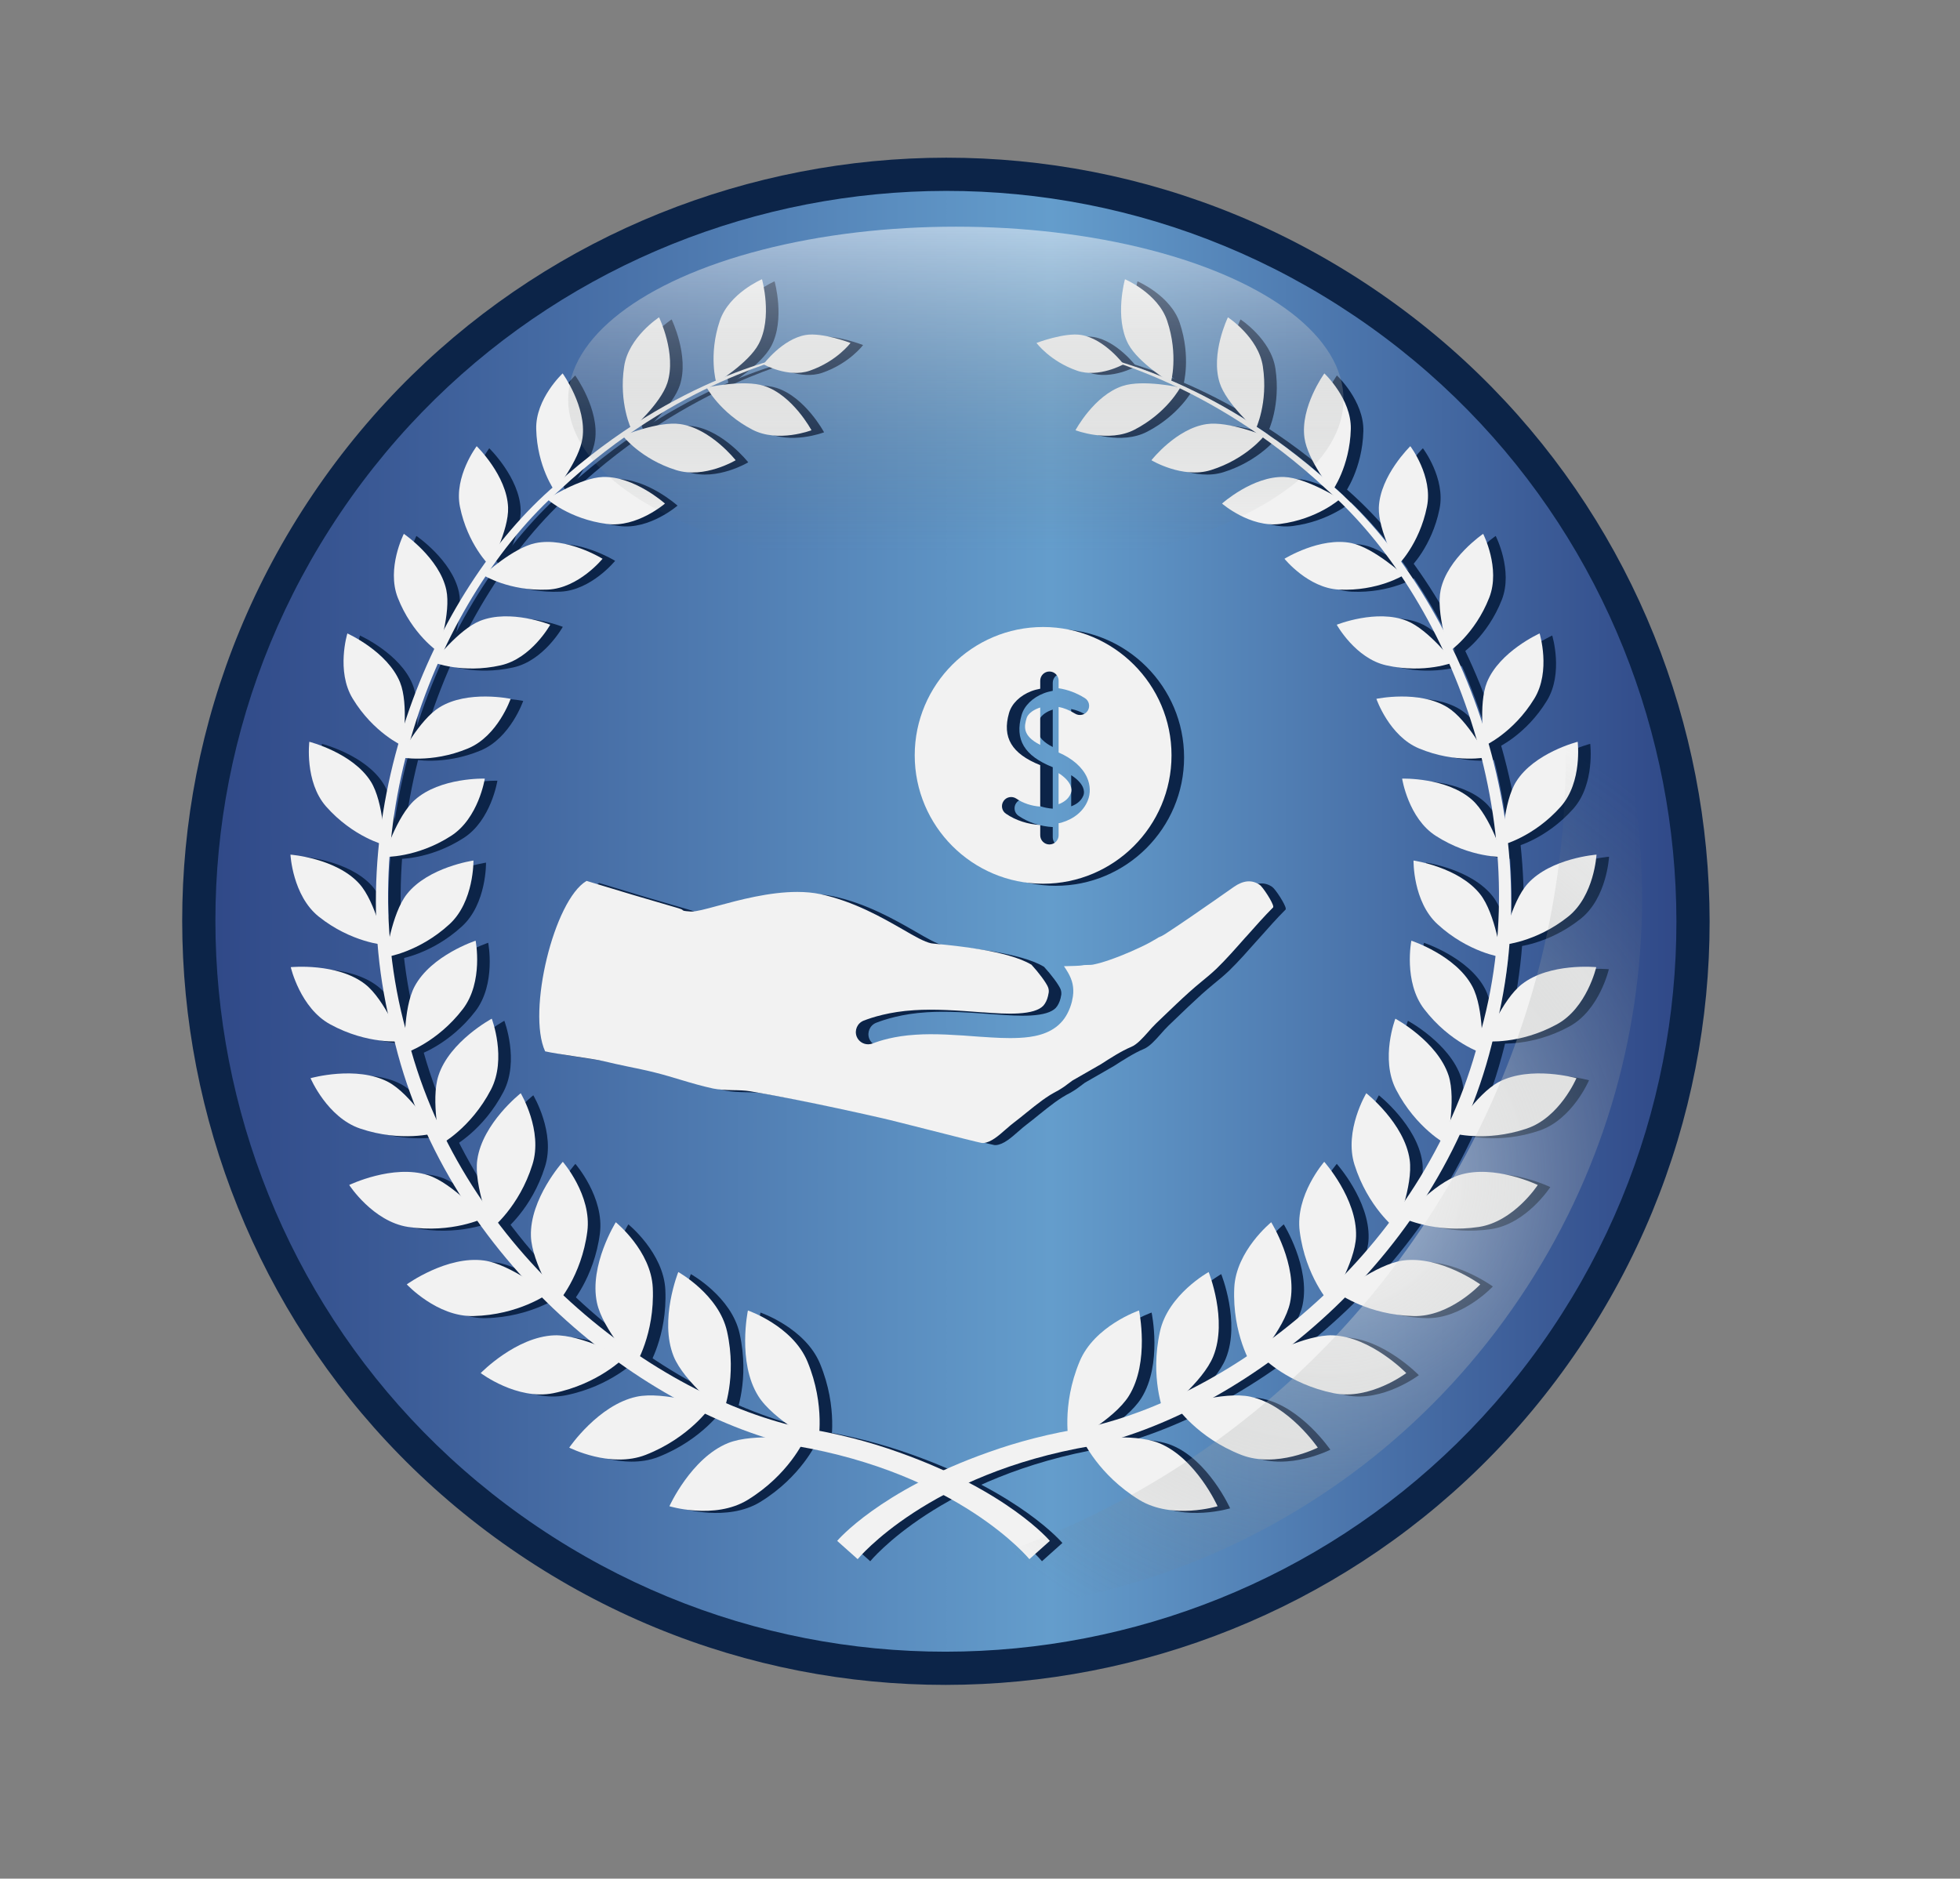 <?xml version="1.0" encoding="utf-8"?>
<!-- Generator: Adobe Illustrator 16.0.0, SVG Export Plug-In . SVG Version: 6.00 Build 0)  -->
<!DOCTYPE svg PUBLIC "-//W3C//DTD SVG 1.1//EN" "http://www.w3.org/Graphics/SVG/1.1/DTD/svg11.dtd">
<svg version="1.1" id="Ebene_1" xmlns="http://www.w3.org/2000/svg" xmlns:xlink="http://www.w3.org/1999/xlink" x="0px" y="0px"
	 width="96.667px" height="92.667px" viewBox="0 0 96.667 92.667" enable-background="new 0 0 96.667 92.667" xml:space="preserve">
<rect x="0" y="0" width="96.667" height="92.667" fill="#808080" stroke="none"/>
<path fill="#0C2448" d="M15.431,24.38C27.063,7.138,50.476,2.59,67.717,14.223c17.242,11.632,21.791,35.043,10.154,52.285
	C66.241,83.75,42.829,88.298,25.587,76.665C8.346,65.032,3.798,41.623,15.431,24.38z"/>
<linearGradient id="SVGID_1_" gradientUnits="userSpaceOnUse" x1="10.623" y1="45.444" x2="82.681" y2="45.444">
	<stop  offset="0" style="stop-color:#304988"/>
	<stop  offset="0.572" style="stop-color:#649DCC"/>
	<stop  offset="1" style="stop-color:#304988"/>
</linearGradient>
<path fill="url(#SVGID_1_)" d="M16.788,25.296C27.915,8.804,50.309,4.454,66.801,15.58c16.492,11.127,20.844,33.52,9.713,50.012
	c-11.125,16.493-33.519,20.843-50.011,9.715C10.011,64.18,5.661,41.789,16.788,25.296z"/>
<g>
	<g>
		<g>
			<path fill="#0C2448" d="M51.39,77.01c0,0-3.465-4.221-11.552-5.59c-7.873-1.836-17.398-9.525-19.842-20.309
				c-2.831-10.689,1.932-21.865,8.027-27.088c6.043-5.484,11.713-6.338,11.6-6.412c0.136,0.164-5.483,1.143-11.381,6.65
				c-5.941,5.254-10.467,16.283-7.598,26.682c2.494,10.508,11.818,17.863,19.438,19.576c1.823,0.277,3.451,0.713,4.874,1.225
				c5.374,1.906,7.441,4.365,7.441,4.365L51.39,77.01z"/>
		</g>
		<g>
			<path fill="#0C2448" d="M42.92,77.01c0,0,3.463-4.221,11.551-5.59c7.871-1.836,17.398-9.525,19.844-20.309
				c2.828-10.689-1.938-21.865-8.027-27.088c-6.049-5.484-11.717-6.338-11.602-6.412c-0.141,0.164,5.486,1.143,11.379,6.65
				c5.945,5.254,10.471,16.283,7.6,26.682C71.172,61.451,61.846,68.807,54.229,70.52c-1.824,0.277-3.449,0.713-4.876,1.225
				c-5.376,1.906-7.444,4.365-7.444,4.365L42.92,77.01z"/>
		</g>
		<g>
			<g>
				<path fill="#0C2448" d="M37.507,64.744c0,0,2.203,0.756,2.935,2.518c0.911,2.193,0.519,4.035,0.519,4.035
					s-2.21-1.148-2.947-2.34C36.974,67.285,37.507,64.744,37.507,64.744z"/>
				<path fill="#0C2448" d="M33.635,74.4c0,0,2.232,0.68,3.856-0.311c2.028-1.24,2.793-2.959,2.793-2.959s-2.462-0.373-3.76,0.156
					C34.703,72.027,33.635,74.4,33.635,74.4z"/>
			</g>
			<g>
				<path fill="#0C2448" d="M34.073,62.848c0,0,2.001,1.109,2.405,2.932c0.508,2.275-0.188,3.982-0.188,3.982
					s-1.934-1.484-2.448-2.76C33.125,65.211,34.073,62.848,34.073,62.848z"/>
				<path fill="#0C2448" d="M28.695,71.51c0,0,2.037,1.035,3.771,0.357c2.172-0.85,3.203-2.383,3.203-2.383
					s-2.312-0.775-3.654-0.486C30.125,69.406,28.695,71.51,28.695,71.51z"/>
			</g>
			<g>
				<path fill="#0C2448" d="M30.991,60.393c0,0,1.741,1.408,1.824,3.234c0.102,2.285-0.858,3.814-0.858,3.814
					s-1.618-1.762-1.896-3.082C29.67,62.51,30.991,60.393,30.991,60.393z"/>
				<path fill="#0C2448" d="M24.329,67.832c0,0,1.786,1.352,3.579,0.992c2.241-0.455,3.495-1.754,3.495-1.754
					s-2.103-1.146-3.445-1.1C26.067,66.043,24.329,67.832,24.329,67.832z"/>
			</g>
			<g>
				<path fill="#0C2448" d="M28.378,57.41c0,0,1.439,1.652,1.209,3.434c-0.29,2.223-1.478,3.535-1.478,3.535
					s-1.26-1.977-1.304-3.297C26.745,59.23,28.378,57.41,28.378,57.41z"/>
				<path fill="#0C2448" d="M20.683,63.457c0,0,1.496,1.609,3.287,1.562c2.239-0.057,3.668-1.096,3.668-1.096
					s-1.83-1.461-3.139-1.643C22.662,62.025,20.683,63.457,20.683,63.457z"/>
			</g>
			<g>
				<path fill="#0C2448" d="M26.302,54.027c0,0,1.107,1.846,0.577,3.52c-0.653,2.096-2.021,3.162-2.021,3.162
					s-0.882-2.121-0.698-3.4C24.414,55.51,26.302,54.027,26.302,54.027z"/>
				<path fill="#0C2448" d="M17.843,58.555c0,0,1.171,1.805,2.907,2.07c2.172,0.326,3.727-0.436,3.727-0.436
					s-1.518-1.723-2.748-2.119C19.999,57.514,17.843,58.555,17.843,58.555z"/>
			</g>
			<g>
				<path fill="#0C2448" d="M24.874,50.352c0,0,0.752,1.969-0.04,3.498c-0.994,1.912-2.494,2.705-2.494,2.705
					s-0.492-2.195-0.094-3.402C22.799,51.465,24.874,50.352,24.874,50.352z"/>
				<path fill="#0C2448" d="M15.937,53.285c0,0,0.823,1.939,2.45,2.486c2.041,0.689,3.675,0.223,3.675,0.223
					s-1.172-1.924-2.293-2.52C18.195,52.646,15.937,53.285,15.937,53.285z"/>
			</g>
			<g>
				<path fill="#0C2448" d="M24.078,46.504c0,0,0.396,2.025-0.626,3.367c-1.281,1.674-2.869,2.184-2.869,2.184
					s-0.099-2.201,0.487-3.297C21.892,47.221,24.078,46.504,24.078,46.504z"/>
				<path fill="#0C2448" d="M14.96,47.809c0,0,0.466,2.018,1.947,2.822c1.848,1.012,3.507,0.834,3.507,0.834
					s-0.807-2.053-1.786-2.816C17.248,47.58,14.96,47.809,14.96,47.809z"/>
			</g>
			<g>
				<path fill="#0C2448" d="M23.97,42.551c0,0,0.035,2.023-1.181,3.139c-1.521,1.398-3.14,1.623-3.14,1.623s0.282-2.141,1.033-3.1
					C21.738,42.869,23.97,42.551,23.97,42.551z"/>
				<path fill="#0C2448" d="M14.945,42.26c0,0,0.104,2.023,1.396,3.057c1.612,1.285,3.246,1.396,3.246,1.396
					s-0.432-2.117-1.247-3.02C17.195,42.428,14.945,42.26,14.945,42.26z"/>
			</g>
			<g>
				<path fill="#0C2448" d="M24.531,38.51c0,0-0.308,1.965-1.674,2.83c-1.701,1.092-3.302,1.033-3.302,1.033s0.634-2.02,1.525-2.812
					C22.327,38.441,24.531,38.51,24.531,38.51z"/>
				<path fill="#0C2448" d="M15.876,36.691c0,0-0.242,1.973,0.825,3.191c1.338,1.516,2.891,1.9,2.891,1.9s-0.048-2.117-0.682-3.127
					C18.018,37.234,15.876,36.691,15.876,36.691z"/>
			</g>
			<g>
				<path fill="#0C2448" d="M25.804,34.574c0,0-0.631,1.836-2.1,2.445c-1.831,0.764-3.364,0.432-3.364,0.432s0.954-1.84,1.95-2.455
					C23.683,34.129,25.804,34.574,25.804,34.574z"/>
				<path fill="#0C2448" d="M17.752,31.348c0,0-0.566,1.857,0.263,3.215c1.028,1.695,2.465,2.33,2.465,2.33s0.309-2.053-0.131-3.135
					C19.729,32.234,17.752,31.348,17.752,31.348z"/>
			</g>
			<g>
				<path fill="#0C2448" d="M27.757,30.92c0,0-0.925,1.666-2.442,2.002c-1.896,0.428-3.324-0.15-3.324-0.15s1.241-1.617,2.302-2.041
					C25.787,30.129,27.757,30.92,27.757,30.92z"/>
				<path fill="#0C2448" d="M20.537,26.436c0,0-0.864,1.697-0.3,3.146c0.708,1.812,1.987,2.668,1.987,2.668s0.648-1.93,0.408-3.049
					C22.293,27.631,20.537,26.436,20.537,26.436z"/>
			</g>
			<g>
				<path fill="#0C2448" d="M30.337,27.664c0,0-1.177,1.453-2.699,1.521c-1.905,0.088-3.181-0.713-3.181-0.713
					s1.468-1.35,2.568-1.578C28.566,26.57,30.337,27.664,30.337,27.664z"/>
				<path fill="#0C2448" d="M24.13,22.111c0,0-1.126,1.49-0.826,2.986c0.379,1.867,1.464,2.912,1.464,2.912s0.953-1.75,0.911-2.873
					C25.622,23.562,24.13,22.111,24.13,22.111z"/>
			</g>
			<g>
				<path fill="#0C2448" d="M33.416,24.941c0,0-1.385,1.199-2.864,1.006c-1.854-0.24-2.949-1.229-2.949-1.229
					s1.647-1.051,2.75-1.088C31.897,23.58,33.416,24.941,33.416,24.941z"/>
				<path fill="#0C2448" d="M28.369,18.521c0,0-1.34,1.248-1.303,2.744c0.045,1.863,0.914,3.057,0.914,3.057
					s1.223-1.521,1.369-2.617C29.563,20.178,28.369,18.521,28.369,18.521z"/>
			</g>
			<g>
				<path fill="#0C2448" d="M36.903,22.805c0,0-1.537,0.924-2.936,0.486c-1.751-0.545-2.636-1.693-2.636-1.693
					s1.769-0.73,2.834-0.576C35.668,21.232,36.903,22.805,36.903,22.805z"/>
				<path fill="#0C2448" d="M33.125,15.756c0,0-1.506,0.975-1.722,2.422c-0.274,1.812,0.358,3.107,0.358,3.107
					s1.439-1.264,1.772-2.291C33.997,17.551,33.125,15.756,33.125,15.756z"/>
			</g>
			<g>
				<path fill="#0C2448" d="M40.643,21.324c0,0-1.641,0.635-2.916-0.029c-1.593-0.826-2.253-2.078-2.253-2.078
					s1.831-0.408,2.838-0.078C39.717,19.598,40.643,21.324,40.643,21.324z"/>
				<path fill="#0C2448" d="M38.202,13.877c0,0-1.62,0.688-2.08,2.047c-0.574,1.699-0.175,3.059-0.175,3.059s1.599-0.977,2.09-1.91
					C38.734,15.76,38.202,13.877,38.202,13.877z"/>
			</g>
			<path fill="#0C2448" d="M38.273,18.07c0,0,1.21,0.684,2.282,0.318c1.343-0.465,2.012-1.369,2.012-1.369s-1.387-0.533-2.212-0.393
				C39.196,16.828,38.273,18.07,38.273,18.07z"/>
			<g>
				<path fill="#0C2448" d="M56.797,64.744c0,0-2.203,0.756-2.93,2.518c-0.918,2.193-0.521,4.035-0.521,4.035
					s2.207-1.148,2.949-2.34C57.336,67.285,56.797,64.744,56.797,64.744z"/>
				<path fill="#0C2448" d="M60.67,74.4c0,0-2.229,0.68-3.857-0.311c-2.027-1.24-2.791-2.959-2.791-2.959s2.463-0.373,3.762,0.156
					C59.606,72.027,60.67,74.4,60.67,74.4z"/>
			</g>
			<g>
				<path fill="#0C2448" d="M60.231,62.848c0,0-2,1.109-2.402,2.932c-0.506,2.275,0.184,3.982,0.184,3.982s1.938-1.484,2.447-2.76
					C61.182,65.211,60.231,62.848,60.231,62.848z"/>
				<path fill="#0C2448" d="M65.612,71.51c0,0-2.039,1.035-3.775,0.357c-2.174-0.85-3.199-2.383-3.199-2.383
					s2.312-0.775,3.654-0.486C64.18,69.406,65.612,71.51,65.612,71.51z"/>
			</g>
			<g>
				<path fill="#0C2448" d="M63.315,60.393c0,0-1.736,1.408-1.822,3.234c-0.102,2.285,0.857,3.814,0.857,3.814
					s1.615-1.762,1.895-3.082C64.633,62.51,63.315,60.393,63.315,60.393z"/>
				<path fill="#0C2448" d="M69.977,67.832c0,0-1.787,1.352-3.58,0.992c-2.24-0.455-3.494-1.754-3.494-1.754s2.102-1.146,3.447-1.1
					C68.243,66.043,69.977,67.832,69.977,67.832z"/>
			</g>
			<g>
				<path fill="#0C2448" d="M65.93,57.41c0,0-1.441,1.652-1.209,3.434c0.289,2.223,1.477,3.535,1.477,3.535s1.26-1.977,1.301-3.297
					C67.557,59.23,65.93,57.41,65.93,57.41z"/>
				<path fill="#0C2448" d="M73.627,63.457c0,0-1.5,1.609-3.287,1.562c-2.24-0.057-3.672-1.096-3.672-1.096s1.832-1.461,3.143-1.643
					C71.645,62.025,73.627,63.457,73.627,63.457z"/>
			</g>
			<g>
				<path fill="#0C2448" d="M68.006,54.027c0,0-1.107,1.846-0.584,3.52c0.658,2.096,2.025,3.162,2.025,3.162s0.879-2.121,0.699-3.4
					C69.889,55.51,68.006,54.027,68.006,54.027z"/>
				<path fill="#0C2448" d="M76.461,58.555c0,0-1.17,1.805-2.904,2.07c-2.172,0.326-3.73-0.436-3.73-0.436s1.52-1.723,2.75-2.119
					C74.307,57.514,76.461,58.555,76.461,58.555z"/>
			</g>
			<g>
				<path fill="#0C2448" d="M69.438,50.352c0,0-0.756,1.969,0.037,3.498c0.988,1.912,2.49,2.705,2.49,2.705s0.488-2.195,0.098-3.402
					C71.506,51.465,69.438,50.352,69.438,50.352z"/>
				<path fill="#0C2448" d="M78.37,53.285c0,0-0.82,1.939-2.455,2.486c-2.035,0.689-3.672,0.223-3.672,0.223s1.176-1.924,2.295-2.52
					C76.108,52.646,78.37,53.285,78.37,53.285z"/>
			</g>
			<g>
				<path fill="#0C2448" d="M70.227,46.504c0,0-0.398,2.025,0.629,3.367c1.279,1.674,2.865,2.184,2.865,2.184s0.1-2.201-0.488-3.297
					C72.415,47.221,70.227,46.504,70.227,46.504z"/>
				<path fill="#0C2448" d="M79.348,47.809c0,0-0.463,2.018-1.945,2.822c-1.854,1.012-3.51,0.834-3.51,0.834
					s0.807-2.053,1.787-2.816C77.055,47.58,79.348,47.809,79.348,47.809z"/>
			</g>
			<g>
				<path fill="#0C2448" d="M70.336,42.551c0,0-0.039,2.023,1.18,3.139c1.521,1.398,3.143,1.623,3.143,1.623s-0.283-2.141-1.037-3.1
					C72.565,42.869,70.336,42.551,70.336,42.551z"/>
				<path fill="#0C2448" d="M79.358,42.26c0,0-0.104,2.023-1.395,3.057c-1.613,1.285-3.244,1.396-3.244,1.396s0.43-2.117,1.246-3.02
					C77.108,42.428,79.358,42.26,79.358,42.26z"/>
			</g>
			<g>
				<path fill="#0C2448" d="M69.772,38.51c0,0,0.307,1.965,1.674,2.83c1.705,1.092,3.305,1.033,3.305,1.033s-0.633-2.02-1.525-2.812
					C71.979,38.441,69.772,38.51,69.772,38.51z"/>
				<path fill="#0C2448" d="M78.43,36.691c0,0,0.244,1.973-0.826,3.191c-1.342,1.516-2.893,1.9-2.893,1.9s0.051-2.117,0.688-3.127
					C76.286,37.234,78.43,36.691,78.43,36.691z"/>
			</g>
			<g>
				<path fill="#0C2448" d="M68.502,34.574c0,0,0.633,1.836,2.102,2.445c1.832,0.764,3.363,0.432,3.363,0.432
					s-0.957-1.84-1.951-2.455C70.622,34.129,68.502,34.574,68.502,34.574z"/>
				<path fill="#0C2448" d="M76.555,31.348c0,0,0.568,1.857-0.262,3.215c-1.035,1.695-2.465,2.33-2.465,2.33
					s-0.311-2.053,0.129-3.135C74.577,32.234,76.555,31.348,76.555,31.348z"/>
			</g>
			<g>
				<path fill="#0C2448" d="M66.547,30.92c0,0,0.924,1.666,2.443,2.002c1.898,0.428,3.324-0.15,3.324-0.15s-1.236-1.617-2.303-2.041
					C68.522,30.129,66.547,30.92,66.547,30.92z"/>
				<path fill="#0C2448" d="M73.768,26.436c0,0,0.867,1.697,0.303,3.146c-0.711,1.812-1.986,2.668-1.986,2.668
					s-0.652-1.93-0.412-3.049C72.012,27.631,73.768,26.436,73.768,26.436z"/>
			</g>
			<g>
				<path fill="#0C2448" d="M63.971,27.664c0,0,1.174,1.453,2.697,1.521c1.906,0.088,3.18-0.713,3.18-0.713s-1.467-1.35-2.566-1.578
					C65.737,26.57,63.971,27.664,63.971,27.664z"/>
				<path fill="#0C2448" d="M70.178,22.111c0,0,1.127,1.49,0.82,2.986c-0.375,1.867-1.457,2.912-1.457,2.912
					s-0.957-1.75-0.916-2.873C68.684,23.562,70.178,22.111,70.178,22.111z"/>
			</g>
			<g>
				<path fill="#0C2448" d="M60.891,24.941c0,0,1.385,1.199,2.863,1.006c1.857-0.24,2.951-1.229,2.951-1.229
					s-1.648-1.051-2.75-1.088C62.411,23.58,60.891,24.941,60.891,24.941z"/>
				<path fill="#0C2448" d="M65.936,18.521c0,0,1.338,1.248,1.305,2.744c-0.049,1.863-0.916,3.057-0.916,3.057
					s-1.217-1.521-1.367-2.617C64.741,20.178,65.936,18.521,65.936,18.521z"/>
			</g>
			<g>
				<path fill="#0C2448" d="M57.407,22.805c0,0,1.537,0.924,2.934,0.486c1.748-0.545,2.637-1.693,2.637-1.693
					s-1.766-0.73-2.838-0.576C58.641,21.232,57.407,22.805,57.407,22.805z"/>
				<path fill="#0C2448" d="M61.182,15.756c0,0,1.502,0.975,1.721,2.422c0.275,1.812-0.357,3.107-0.357,3.107
					s-1.439-1.264-1.77-2.291C60.309,17.551,61.182,15.756,61.182,15.756z"/>
			</g>
			<g>
				<path fill="#0C2448" d="M53.663,21.324c0,0,1.643,0.635,2.914-0.029c1.596-0.826,2.256-2.078,2.256-2.078
					s-1.83-0.408-2.838-0.078C54.586,19.598,53.663,21.324,53.663,21.324z"/>
				<path fill="#0C2448" d="M56.102,13.877c0,0,1.623,0.688,2.082,2.047c0.57,1.699,0.18,3.059,0.18,3.059s-1.605-0.977-2.098-1.91
					C55.573,15.76,56.102,13.877,56.102,13.877z"/>
			</g>
			<path fill="#0C2448" d="M56.036,18.07c0,0-1.213,0.684-2.291,0.318c-1.34-0.465-2.006-1.369-2.006-1.369s1.389-0.533,2.215-0.393
				C55.108,16.828,56.036,18.07,56.036,18.07z"/>
		</g>
	</g>
	<g>
		<path fill="#0C2448" d="M62.743,43.746c-0.377-0.258-0.803-0.221-1.264,0.102c-0.279,0.191-0.555,0.385-0.83,0.578l-0.092,0.066
			c-0.807,0.561-1.639,1.141-2.465,1.68c-0.107,0.07-0.221,0.129-0.336,0.172c-0.029,0.021-0.062,0.039-0.1,0.061
			c-0.201,0.125-0.469,0.27-0.742,0.398c-0.354,0.17-0.709,0.324-1.059,0.461c-0.389,0.15-0.805,0.307-1.238,0.4
			c-0.131,0.037-0.258,0.037-0.375,0.037c-0.088,0.002-0.17,0.002-0.25,0.02c-0.102,0.021-0.494,0.033-0.898,0.041
			c0.15,0.217,0.27,0.422,0.336,0.588c0.08,0.195,0.119,0.393,0.125,0.592c0.002,0.096-0.004,0.197-0.016,0.291l-0.012,0.066
			c-0.002,0.016-0.004,0.035-0.01,0.053l-0.031,0.156c-0.107,0.424-0.301,0.793-0.549,1.045c-0.566,0.598-1.423,0.711-2.021,0.742
			c-0.635,0.035-1.256-0.008-1.857-0.047l-0.052-0.002c-1.228-0.096-2.314-0.168-3.225-0.105c-1.05,0.064-1.782,0.299-2.128,0.434
			c-0.074,0.027-0.146,0.039-0.217,0.039c-0.244,0-0.472-0.145-0.566-0.381c-0.12-0.314,0.033-0.662,0.345-0.785
			c0.411-0.16,1.281-0.443,2.486-0.516c0.986-0.066,2.121,0.01,3.391,0.107l0.052,0.002c0.563,0.039,1.146,0.082,1.704,0.049
			c0.61-0.037,1.01-0.158,1.219-0.371c0.104-0.111,0.193-0.285,0.24-0.482l0.035-0.178c0-0.023,0.002-0.055,0.002-0.086
			c-0.002-0.059-0.014-0.113-0.035-0.174c-0.096-0.234-0.465-0.727-0.823-1.115c-0.005,0-0.009-0.002-0.015-0.006
			c-1.132-0.68-3.76-0.93-4.622-1.012c-0.177-0.018-0.289-0.029-0.315-0.035c-0.337-0.074-0.802-0.342-1.388-0.682
			c-1.019-0.584-2.413-1.385-4.067-1.742c-0.344-0.072-0.726-0.109-1.142-0.109c-1.384,0-2.857,0.396-3.933,0.689
			c-0.604,0.164-1.039,0.279-1.284,0.279c-0.001,0-0.001,0-0.001,0c-0.021,0-0.04,0-0.058-0.002
			c-0.33-0.027-0.336-0.027-0.396-0.088c-0.007-0.006-0.062-0.041-0.352-0.123c-1.384-0.398-2.808-0.822-4.347-1.293
			c-0.006-0.002-0.011-0.004-0.019-0.004c-1.602,0.938-2.943,6.447-2.043,8.406c0.009,0,0.021,0.002,0.029,0.006
			c0.232,0.055,0.846,0.15,1.438,0.24c0.641,0.098,1.175,0.176,1.399,0.234c0.396,0.096,0.797,0.182,1.184,0.264
			c0.45,0.092,0.947,0.193,1.432,0.316c0.404,0.102,0.817,0.227,1.181,0.336c0.551,0.166,1.092,0.324,1.627,0.439
			c0.275,0.057,0.626,0.072,0.964,0.078c0.287,0.004,0.589,0.01,0.884,0.059c1.528,0.262,3.015,0.568,4.265,0.834
			c0.712,0.15,1.424,0.311,2.137,0.471l0.055,0.012c0.403,0.09,1.432,0.355,2.425,0.605c1.121,0.287,2.393,0.607,2.514,0.625
			c0.018,0.002,0.034,0.002,0.053,0.002h0.033c0.367-0.029,0.743-0.359,1.108-0.68c0.142-0.125,0.28-0.244,0.413-0.344
			c0.204-0.154,0.401-0.314,0.6-0.477c0.512-0.412,1.02-0.822,1.553-1.084c0.02-0.01,0.088-0.055,0.158-0.096
			c0.066-0.045,0.129-0.086,0.146-0.096l0.408-0.303l1.408-0.809c0.449-0.287,1.008-0.65,1.488-0.85
			c0.289-0.119,0.562-0.428,0.828-0.727c0.133-0.152,0.262-0.297,0.396-0.426l0.361-0.346c0.42-0.404,0.844-0.811,1.266-1.193
			c0.203-0.184,0.424-0.367,0.602-0.516c0.252-0.205,0.51-0.418,0.752-0.648c0.463-0.447,0.955-1.008,1.43-1.543l0.037-0.039
			l0.018-0.021c0.436-0.49,0.889-1.004,1.312-1.424c0,0,0.004-0.012,0.004-0.039C63.413,44.635,62.903,43.852,62.743,43.746z"/>
		<path fill="#0C2448" d="M53.426,39.254c0.055-0.131,0.045-0.277-0.021-0.43c-0.098-0.211-0.299-0.412-0.574-0.586v1.535
			C53.057,39.689,53.311,39.531,53.426,39.254z"/>
		<path fill="#0C2448" d="M51.922,35.002c-0.041,0.014-0.078,0.027-0.109,0.039c-0.287,0.111-0.504,0.299-0.56,0.482
			c-0.112,0.391-0.238,0.863,0.669,1.324V35.002z"/>
		<path fill="#0C2448" d="M52.067,43.693c3.492,0,6.332-2.842,6.332-6.334c0-3.488-2.84-6.328-6.332-6.328
			c-3.491,0-6.333,2.84-6.333,6.328C45.734,40.852,48.576,43.693,52.067,43.693z M50.116,39.615c0.138-0.207,0.42-0.258,0.629-0.121
			c0.332,0.23,0.756,0.365,1.177,0.395v-2.045c-1.408-0.564-1.882-1.363-1.539-2.568c0.131-0.463,0.541-0.865,1.104-1.082
			c0.141-0.053,0.287-0.09,0.435-0.119V33.68c0-0.252,0.203-0.455,0.453-0.455s0.455,0.203,0.455,0.455v0.371
			c0.436,0.064,0.877,0.225,1.291,0.484c0.211,0.131,0.277,0.41,0.143,0.623c-0.133,0.213-0.412,0.277-0.625,0.145
			c-0.293-0.182-0.564-0.283-0.809-0.33v2.246c0.684,0.299,1.172,0.727,1.398,1.232c0.172,0.381,0.182,0.789,0.035,1.148
			c-0.209,0.51-0.668,0.895-1.287,1.078c-0.047,0.016-0.098,0.021-0.146,0.031v0.596c0,0.248-0.205,0.453-0.455,0.453
			s-0.453-0.205-0.453-0.453v-0.508c-0.599-0.031-1.205-0.223-1.687-0.555C50.028,40.105,49.975,39.822,50.116,39.615z"/>
	</g>
</g>
<g>
	<g>
		<g>
			<path fill="#F2F2F2" d="M50.77,76.907c0,0-3.465-4.222-11.552-5.59c-7.873-1.837-17.398-9.525-19.842-20.31
				c-2.831-10.688,1.932-21.864,8.027-27.088c6.043-5.483,11.713-6.337,11.6-6.411c0.136,0.164-5.483,1.143-11.381,6.65
				c-5.941,5.253-10.467,16.282-7.598,26.682c2.494,10.508,11.818,17.862,19.438,19.575c1.823,0.278,3.451,0.713,4.874,1.225
				c5.374,1.906,7.442,4.366,7.442,4.366L50.77,76.907z"/>
		</g>
		<g>
			<path fill="#F2F2F2" d="M42.3,76.907c0,0,3.463-4.222,11.55-5.59c7.871-1.837,17.4-9.525,19.844-20.31
				c2.828-10.688-1.936-21.864-8.025-27.088c-6.049-5.483-11.719-6.337-11.604-6.411c-0.139,0.164,5.486,1.143,11.379,6.65
				c5.947,5.253,10.471,16.282,7.602,26.682c-2.494,10.508-11.82,17.862-19.438,19.575c-1.824,0.278-3.448,0.713-4.875,1.225
				c-5.376,1.906-7.444,4.366-7.444,4.366L42.3,76.907z"/>
		</g>
		<g>
			<g>
				<path fill="#F2F2F2" d="M36.887,64.641c0,0,2.203,0.757,2.935,2.518c0.911,2.194,0.519,4.036,0.519,4.036
					s-2.21-1.149-2.947-2.34C36.354,67.183,36.887,64.641,36.887,64.641z"/>
				<path fill="#F2F2F2" d="M33.015,74.297c0,0,2.232,0.681,3.856-0.31c2.028-1.24,2.793-2.96,2.793-2.96s-2.462-0.372-3.76,0.156
					C34.083,71.925,33.015,74.297,33.015,74.297z"/>
			</g>
			<g>
				<path fill="#F2F2F2" d="M33.453,62.745c0,0,2.001,1.108,2.405,2.931c0.508,2.275-0.188,3.983-0.188,3.983
					s-1.934-1.484-2.448-2.761C32.505,65.108,33.453,62.745,33.453,62.745z"/>
				<path fill="#F2F2F2" d="M28.075,71.406c0,0,2.037,1.036,3.771,0.357c2.172-0.849,3.203-2.382,3.203-2.382
					s-2.312-0.775-3.654-0.486C29.505,69.303,28.075,71.406,28.075,71.406z"/>
			</g>
			<g>
				<path fill="#F2F2F2" d="M30.371,60.289c0,0,1.741,1.409,1.824,3.235c0.102,2.284-0.858,3.814-0.858,3.814
					s-1.618-1.763-1.896-3.082C29.05,62.407,30.371,60.289,30.371,60.289z"/>
				<path fill="#F2F2F2" d="M23.709,67.729c0,0,1.786,1.352,3.579,0.993c2.241-0.455,3.495-1.755,3.495-1.755
					s-2.103-1.146-3.445-1.1C25.447,65.939,23.709,67.729,23.709,67.729z"/>
			</g>
			<g>
				<path fill="#F2F2F2" d="M27.758,57.307c0,0,1.439,1.653,1.209,3.434c-0.29,2.223-1.478,3.536-1.478,3.536
					s-1.26-1.978-1.304-3.297C26.125,59.128,27.758,57.307,27.758,57.307z"/>
				<path fill="#F2F2F2" d="M20.062,63.354c0,0,1.496,1.608,3.287,1.562c2.239-0.056,3.668-1.096,3.668-1.096
					s-1.83-1.461-3.139-1.643C22.042,61.922,20.062,63.354,20.062,63.354z"/>
			</g>
			<g>
				<path fill="#F2F2F2" d="M25.682,53.925c0,0,1.107,1.845,0.577,3.519c-0.653,2.097-2.021,3.162-2.021,3.162
					s-0.882-2.12-0.698-3.399C23.794,55.407,25.682,53.925,25.682,53.925z"/>
				<path fill="#F2F2F2" d="M17.223,58.451c0,0,1.171,1.806,2.907,2.07c2.172,0.326,3.727-0.435,3.727-0.435
					s-1.518-1.723-2.748-2.12C19.379,57.411,17.223,58.451,17.223,58.451z"/>
			</g>
			<g>
				<path fill="#F2F2F2" d="M24.254,50.248c0,0,0.752,1.969-0.04,3.499c-0.994,1.911-2.494,2.705-2.494,2.705
					s-0.492-2.196-0.094-3.402C22.179,51.361,24.254,50.248,24.254,50.248z"/>
				<path fill="#F2F2F2" d="M15.316,53.183c0,0,0.823,1.939,2.45,2.486c2.041,0.689,3.675,0.222,3.675,0.222
					s-1.172-1.923-2.293-2.52C17.575,52.544,15.316,53.183,15.316,53.183z"/>
			</g>
			<g>
				<path fill="#F2F2F2" d="M23.458,46.401c0,0,0.396,2.024-0.626,3.367c-1.281,1.673-2.869,2.183-2.869,2.183
					s-0.099-2.201,0.487-3.297C21.271,47.117,23.458,46.401,23.458,46.401z"/>
				<path fill="#F2F2F2" d="M14.34,47.706c0,0,0.466,2.018,1.947,2.821c1.848,1.012,3.507,0.835,3.507,0.835
					s-0.807-2.053-1.786-2.817C16.628,47.477,14.34,47.706,14.34,47.706z"/>
			</g>
			<g>
				<path fill="#F2F2F2" d="M23.35,42.447c0,0,0.035,2.024-1.181,3.14c-1.521,1.398-3.14,1.623-3.14,1.623s0.282-2.142,1.033-3.1
					C21.118,42.767,23.35,42.447,23.35,42.447z"/>
				<path fill="#F2F2F2" d="M14.325,42.156c0,0,0.104,2.024,1.396,3.057c1.612,1.285,3.246,1.396,3.246,1.396
					s-0.432-2.116-1.247-3.019C16.575,42.324,14.325,42.156,14.325,42.156z"/>
			</g>
			<g>
				<path fill="#F2F2F2" d="M23.911,38.406c0,0-0.308,1.965-1.674,2.831c-1.701,1.092-3.302,1.033-3.302,1.033
					s0.634-2.021,1.525-2.813C21.707,38.338,23.911,38.406,23.911,38.406z"/>
				<path fill="#F2F2F2" d="M15.256,36.589c0,0-0.242,1.973,0.825,3.19c1.338,1.516,2.891,1.901,2.891,1.901
					s-0.048-2.117-0.682-3.127C17.397,37.132,15.256,36.589,15.256,36.589z"/>
			</g>
			<g>
				<path fill="#F2F2F2" d="M25.184,34.471c0,0-0.631,1.836-2.1,2.446c-1.831,0.764-3.364,0.432-3.364,0.432s0.954-1.84,1.95-2.455
					C23.062,34.025,25.184,34.471,25.184,34.471z"/>
				<path fill="#F2F2F2" d="M17.132,31.245c0,0-0.566,1.856,0.263,3.214c1.028,1.695,2.465,2.331,2.465,2.331
					s0.309-2.054-0.131-3.135C19.108,32.131,17.132,31.245,17.132,31.245z"/>
			</g>
			<g>
				<path fill="#F2F2F2" d="M27.137,30.816c0,0-0.925,1.666-2.442,2.002c-1.896,0.428-3.324-0.15-3.324-0.15
					s1.241-1.616,2.302-2.041C25.167,30.026,27.137,30.816,27.137,30.816z"/>
				<path fill="#F2F2F2" d="M19.917,26.332c0,0-0.864,1.698-0.3,3.147c0.708,1.812,1.987,2.668,1.987,2.668s0.648-1.931,0.408-3.05
					C21.673,27.528,19.917,26.332,19.917,26.332z"/>
			</g>
			<g>
				<path fill="#F2F2F2" d="M29.717,27.562c0,0-1.177,1.453-2.699,1.521c-1.905,0.087-3.181-0.713-3.181-0.713
					s1.468-1.35,2.568-1.579C27.946,26.467,29.717,27.562,29.717,27.562z"/>
				<path fill="#F2F2F2" d="M23.51,22.009c0,0-1.126,1.489-0.826,2.985c0.379,1.867,1.464,2.912,1.464,2.912
					s0.953-1.749,0.911-2.872C25.002,23.459,23.51,22.009,23.51,22.009z"/>
			</g>
			<g>
				<path fill="#F2F2F2" d="M32.796,24.839c0,0-1.385,1.199-2.864,1.006c-1.854-0.241-2.949-1.229-2.949-1.229
					s1.647-1.05,2.75-1.088C31.277,23.477,32.796,24.839,32.796,24.839z"/>
				<path fill="#F2F2F2" d="M27.749,18.419c0,0-1.34,1.247-1.303,2.744c0.045,1.863,0.914,3.057,0.914,3.057
					s1.223-1.522,1.369-2.618C28.943,20.074,27.749,18.419,27.749,18.419z"/>
			</g>
			<g>
				<path fill="#F2F2F2" d="M36.283,22.702c0,0-1.537,0.924-2.936,0.486c-1.751-0.546-2.636-1.694-2.636-1.694
					s1.769-0.729,2.834-0.576C35.048,21.13,36.283,22.702,36.283,22.702z"/>
				<path fill="#F2F2F2" d="M32.505,15.652c0,0-1.506,0.975-1.722,2.423c-0.274,1.812,0.358,3.107,0.358,3.107
					s1.439-1.265,1.772-2.291C33.377,17.447,32.505,15.652,32.505,15.652z"/>
			</g>
			<g>
				<path fill="#F2F2F2" d="M40.022,21.222c0,0-1.641,0.634-2.916-0.029c-1.593-0.827-2.253-2.079-2.253-2.079
					s1.831-0.407,2.838-0.077C39.097,19.494,40.022,21.222,40.022,21.222z"/>
				<path fill="#F2F2F2" d="M37.582,13.774c0,0-1.62,0.688-2.08,2.046c-0.574,1.699-0.175,3.06-0.175,3.06s1.599-0.977,2.09-1.91
					C38.114,15.657,37.582,13.774,37.582,13.774z"/>
			</g>
			<path fill="#F2F2F2" d="M37.653,17.968c0,0,1.21,0.684,2.282,0.318c1.343-0.466,2.012-1.37,2.012-1.37s-1.387-0.532-2.212-0.392
				C38.576,16.725,37.653,17.968,37.653,17.968z"/>
			<g>
				<path fill="#F2F2F2" d="M56.176,64.641c0,0-2.201,0.757-2.93,2.518c-0.916,2.194-0.521,4.036-0.521,4.036
					s2.209-1.149,2.951-2.34C56.715,67.183,56.176,64.641,56.176,64.641z"/>
				<path fill="#F2F2F2" d="M60.051,74.297c0,0-2.23,0.681-3.857-0.31c-2.027-1.24-2.793-2.96-2.793-2.96s2.465-0.372,3.764,0.156
					C58.987,71.925,60.051,74.297,60.051,74.297z"/>
			</g>
			<g>
				<path fill="#F2F2F2" d="M59.61,62.745c0,0-2,1.108-2.4,2.931c-0.506,2.275,0.184,3.983,0.184,3.983s1.938-1.484,2.447-2.761
					C60.561,65.108,59.61,62.745,59.61,62.745z"/>
				<path fill="#F2F2F2" d="M64.993,71.406c0,0-2.041,1.036-3.775,0.357c-2.174-0.849-3.199-2.382-3.199-2.382
					s2.311-0.775,3.654-0.486C63.559,69.303,64.993,71.406,64.993,71.406z"/>
			</g>
			<g>
				<path fill="#F2F2F2" d="M62.696,60.289c0,0-1.738,1.409-1.822,3.235c-0.104,2.284,0.855,3.814,0.855,3.814
					s1.617-1.763,1.896-3.082C64.014,62.407,62.696,60.289,62.696,60.289z"/>
				<path fill="#F2F2F2" d="M69.356,67.729c0,0-1.785,1.352-3.578,0.993c-2.24-0.455-3.494-1.755-3.494-1.755s2.1-1.146,3.447-1.1
					C67.622,65.939,69.356,67.729,69.356,67.729z"/>
			</g>
			<g>
				<path fill="#F2F2F2" d="M65.311,57.307c0,0-1.443,1.653-1.209,3.434c0.287,2.223,1.477,3.536,1.477,3.536
					s1.258-1.978,1.301-3.297C66.938,59.128,65.311,57.307,65.311,57.307z"/>
				<path fill="#F2F2F2" d="M73.006,63.354c0,0-1.498,1.608-3.287,1.562c-2.24-0.056-3.672-1.096-3.672-1.096
					s1.832-1.461,3.143-1.643C71.024,61.922,73.006,63.354,73.006,63.354z"/>
			</g>
			<g>
				<path fill="#F2F2F2" d="M67.385,53.925c0,0-1.107,1.845-0.584,3.519c0.66,2.097,2.027,3.162,2.027,3.162s0.879-2.12,0.697-3.399
					C69.27,55.407,67.385,53.925,67.385,53.925z"/>
				<path fill="#F2F2F2" d="M75.842,58.451c0,0-1.172,1.806-2.906,2.07c-2.17,0.326-3.73-0.435-3.73-0.435s1.521-1.723,2.752-2.12
					C73.688,57.411,75.842,58.451,75.842,58.451z"/>
			</g>
			<g>
				<path fill="#F2F2F2" d="M68.819,50.248c0,0-0.756,1.969,0.035,3.499c0.99,1.911,2.49,2.705,2.49,2.705s0.49-2.196,0.1-3.402
					C70.887,51.361,68.819,50.248,68.819,50.248z"/>
				<path fill="#F2F2F2" d="M77.749,53.183c0,0-0.82,1.939-2.453,2.486c-2.037,0.689-3.674,0.222-3.674,0.222
					s1.176-1.923,2.295-2.52C75.489,52.544,77.749,53.183,77.749,53.183z"/>
			</g>
			<g>
				<path fill="#F2F2F2" d="M69.608,46.401c0,0-0.398,2.024,0.627,3.367c1.279,1.673,2.867,2.183,2.867,2.183s0.1-2.201-0.488-3.297
					C71.795,47.117,69.608,46.401,69.608,46.401z"/>
				<path fill="#F2F2F2" d="M78.727,47.706c0,0-0.463,2.018-1.943,2.821c-1.854,1.012-3.512,0.835-3.512,0.835
					s0.807-2.053,1.789-2.817C76.434,47.477,78.727,47.706,78.727,47.706z"/>
			</g>
			<g>
				<path fill="#F2F2F2" d="M69.715,42.447c0,0-0.037,2.024,1.182,3.14c1.521,1.398,3.143,1.623,3.143,1.623s-0.283-2.142-1.037-3.1
					C71.944,42.767,69.715,42.447,69.715,42.447z"/>
				<path fill="#F2F2F2" d="M78.739,42.156c0,0-0.104,2.024-1.396,3.057c-1.613,1.285-3.242,1.396-3.242,1.396
					s0.43-2.116,1.244-3.019C76.489,42.324,78.739,42.156,78.739,42.156z"/>
			</g>
			<g>
				<path fill="#F2F2F2" d="M69.153,38.406c0,0,0.305,1.965,1.672,2.831c1.707,1.092,3.305,1.033,3.305,1.033
					s-0.633-2.021-1.523-2.813C71.358,38.338,69.153,38.406,69.153,38.406z"/>
				<path fill="#F2F2F2" d="M77.811,36.589c0,0,0.244,1.973-0.826,3.19c-1.342,1.516-2.895,1.901-2.895,1.901
					s0.051-2.117,0.688-3.127C75.667,37.132,77.811,36.589,77.811,36.589z"/>
			</g>
			<g>
				<path fill="#F2F2F2" d="M67.883,34.471c0,0,0.631,1.836,2.102,2.446c1.83,0.764,3.361,0.432,3.361,0.432
					s-0.957-1.84-1.949-2.455C70,34.025,67.883,34.471,67.883,34.471z"/>
				<path fill="#F2F2F2" d="M75.934,31.245c0,0,0.568,1.856-0.26,3.214c-1.035,1.695-2.465,2.331-2.465,2.331
					s-0.311-2.054,0.127-3.135C73.956,32.131,75.934,31.245,75.934,31.245z"/>
			</g>
			<g>
				<path fill="#F2F2F2" d="M65.928,30.816c0,0,0.924,1.666,2.443,2.002c1.898,0.428,3.324-0.15,3.324-0.15
					s-1.236-1.616-2.303-2.041C67.903,30.026,65.928,30.816,65.928,30.816z"/>
				<path fill="#F2F2F2" d="M73.149,26.332c0,0,0.867,1.698,0.301,3.147c-0.709,1.812-1.984,2.668-1.984,2.668
					s-0.652-1.931-0.412-3.05C71.391,27.528,73.149,26.332,73.149,26.332z"/>
			</g>
			<g>
				<path fill="#F2F2F2" d="M63.35,27.562c0,0,1.174,1.453,2.697,1.521c1.908,0.087,3.182-0.713,3.182-0.713
					s-1.469-1.35-2.568-1.579C65.118,26.467,63.35,27.562,63.35,27.562z"/>
				<path fill="#F2F2F2" d="M69.557,22.009c0,0,1.127,1.489,0.82,2.985c-0.375,1.867-1.457,2.912-1.457,2.912
					s-0.955-1.749-0.916-2.872C68.065,23.459,69.557,22.009,69.557,22.009z"/>
			</g>
			<g>
				<path fill="#F2F2F2" d="M60.27,24.839c0,0,1.385,1.199,2.865,1.006c1.857-0.241,2.949-1.229,2.949-1.229s-1.646-1.05-2.75-1.088
					C61.79,23.477,60.27,24.839,60.27,24.839z"/>
				<path fill="#F2F2F2" d="M65.317,18.419c0,0,1.336,1.247,1.305,2.744c-0.049,1.863-0.918,3.057-0.918,3.057
					s-1.217-1.522-1.367-2.618C64.12,20.074,65.317,18.419,65.317,18.419z"/>
			</g>
			<g>
				<path fill="#F2F2F2" d="M56.788,22.702c0,0,1.535,0.924,2.932,0.486c1.748-0.546,2.637-1.694,2.637-1.694
					s-1.766-0.729-2.836-0.576C58.02,21.13,56.788,22.702,56.788,22.702z"/>
				<path fill="#F2F2F2" d="M60.561,15.652c0,0,1.504,0.975,1.723,2.423c0.275,1.812-0.359,3.107-0.359,3.107
					s-1.438-1.265-1.768-2.291C59.69,17.447,60.561,15.652,60.561,15.652z"/>
			</g>
			<g>
				<path fill="#F2F2F2" d="M53.043,21.222c0,0,1.641,0.634,2.914-0.029c1.596-0.827,2.254-2.079,2.254-2.079
					s-1.83-0.407-2.836-0.077C53.965,19.494,53.043,21.222,53.043,21.222z"/>
				<path fill="#F2F2F2" d="M55.483,13.774c0,0,1.623,0.688,2.08,2.046c0.572,1.699,0.182,3.06,0.182,3.06s-1.605-0.977-2.098-1.91
					C54.954,15.657,55.483,13.774,55.483,13.774z"/>
			</g>
			<path fill="#F2F2F2" d="M55.415,17.968c0,0-1.211,0.684-2.291,0.318c-1.34-0.466-2.004-1.37-2.004-1.37s1.389-0.532,2.215-0.392
				C54.487,16.725,55.415,17.968,55.415,17.968z"/>
		</g>
	</g>
	<g>
		<path fill="#F2F2F2" d="M62.124,43.643c-0.379-0.258-0.805-0.22-1.266,0.102c-0.279,0.192-0.555,0.385-0.828,0.579l-0.092,0.065
			c-0.809,0.561-1.639,1.142-2.467,1.68c-0.105,0.07-0.219,0.129-0.336,0.172c-0.027,0.021-0.062,0.039-0.098,0.062
			c-0.203,0.124-0.469,0.269-0.742,0.397c-0.354,0.17-0.709,0.324-1.059,0.461c-0.391,0.15-0.807,0.308-1.24,0.401
			c-0.131,0.036-0.258,0.036-0.373,0.036c-0.09,0.002-0.172,0.002-0.252,0.021c-0.1,0.021-0.492,0.032-0.896,0.041
			c0.148,0.216,0.27,0.422,0.334,0.587c0.082,0.196,0.121,0.393,0.125,0.592c0.004,0.096-0.002,0.198-0.016,0.291l-0.01,0.066
			c-0.002,0.016-0.004,0.036-0.012,0.053l-0.029,0.156c-0.107,0.424-0.303,0.793-0.549,1.046c-0.566,0.597-1.424,0.711-2.022,0.742
			c-0.635,0.035-1.256-0.008-1.857-0.048l-0.052-0.002c-1.228-0.096-2.314-0.168-3.225-0.104c-1.05,0.063-1.782,0.298-2.128,0.434
			c-0.074,0.026-0.146,0.039-0.217,0.039c-0.244,0-0.472-0.146-0.566-0.382c-0.12-0.314,0.033-0.661,0.345-0.785
			c0.411-0.16,1.281-0.442,2.486-0.515c0.986-0.067,2.121,0.009,3.391,0.107l0.052,0.001c0.563,0.04,1.146,0.083,1.704,0.05
			c0.61-0.037,1.011-0.159,1.22-0.372c0.104-0.11,0.193-0.285,0.239-0.482l0.035-0.178c0.002-0.022,0.004-0.054,0.004-0.086
			c-0.002-0.058-0.014-0.112-0.037-0.174c-0.095-0.234-0.464-0.726-0.822-1.115c-0.005,0-0.009-0.002-0.015-0.005
			c-1.132-0.68-3.76-0.931-4.622-1.012c-0.177-0.019-0.289-0.029-0.315-0.036c-0.337-0.074-0.802-0.342-1.388-0.682
			c-1.019-0.584-2.413-1.385-4.067-1.741c-0.344-0.073-0.726-0.109-1.142-0.109c-1.384,0-2.857,0.396-3.933,0.688
			c-0.604,0.164-1.039,0.28-1.284,0.28c-0.001,0-0.001,0-0.001,0c-0.021,0-0.04,0-0.058-0.003c-0.33-0.027-0.336-0.027-0.396-0.087
			c-0.007-0.007-0.062-0.041-0.352-0.123c-1.384-0.399-2.808-0.823-4.347-1.294c-0.006-0.001-0.011-0.004-0.019-0.004
			c-1.602,0.938-2.943,6.448-2.043,8.406c0.009,0,0.021,0.003,0.029,0.006c0.232,0.056,0.846,0.15,1.438,0.241
			c0.641,0.097,1.175,0.176,1.399,0.234c0.396,0.095,0.797,0.181,1.184,0.263c0.45,0.092,0.947,0.193,1.432,0.317
			c0.404,0.102,0.817,0.227,1.181,0.336c0.551,0.166,1.092,0.323,1.627,0.438c0.275,0.057,0.626,0.072,0.964,0.079
			c0.287,0.004,0.589,0.009,0.884,0.059c1.528,0.261,3.015,0.567,4.265,0.833c0.712,0.15,1.424,0.312,2.137,0.472l0.055,0.012
			c0.403,0.09,1.432,0.355,2.425,0.605c1.121,0.286,2.393,0.607,2.514,0.624c0.018,0.002,0.034,0.002,0.053,0.002h0.033
			c0.367-0.029,0.743-0.358,1.108-0.68c0.142-0.125,0.28-0.244,0.413-0.343c0.204-0.155,0.401-0.314,0.6-0.477
			c0.512-0.413,1.02-0.823,1.552-1.084c0.02-0.01,0.088-0.055,0.158-0.097c0.068-0.045,0.131-0.086,0.146-0.096l0.408-0.302
			l1.41-0.809c0.447-0.288,1.006-0.651,1.486-0.85c0.289-0.12,0.564-0.429,0.83-0.727c0.133-0.153,0.26-0.297,0.395-0.427
			l0.361-0.346c0.422-0.404,0.844-0.811,1.268-1.192c0.201-0.185,0.424-0.367,0.602-0.516c0.252-0.205,0.508-0.418,0.752-0.649
			c0.463-0.447,0.955-1.007,1.428-1.543l0.037-0.038l0.02-0.022c0.436-0.49,0.889-1.003,1.311-1.423c0,0,0.006-0.013,0.006-0.039
			C62.792,44.531,62.284,43.748,62.124,43.643z"/>
		<path fill="#F2F2F2" d="M52.805,39.15c0.057-0.131,0.047-0.276-0.02-0.43c-0.098-0.21-0.301-0.411-0.576-0.585v1.534
			C52.436,39.586,52.69,39.429,52.805,39.15z"/>
		<path fill="#F2F2F2" d="M51.303,34.898c-0.041,0.015-0.079,0.027-0.11,0.04c-0.286,0.11-0.504,0.298-0.56,0.482
			c-0.112,0.39-0.238,0.862,0.67,1.323V34.898z"/>
		<path fill="#F2F2F2" d="M51.446,43.591c3.492,0,6.333-2.842,6.333-6.334c0-3.489-2.842-6.329-6.333-6.329
			c-3.49,0-6.332,2.84-6.332,6.329C45.114,40.749,47.956,43.591,51.446,43.591z M49.496,39.512c0.138-0.207,0.42-0.258,0.629-0.12
			c0.332,0.229,0.756,0.365,1.178,0.395v-2.045c-1.408-0.564-1.883-1.364-1.539-2.568c0.131-0.463,0.541-0.866,1.104-1.083
			c0.141-0.053,0.287-0.09,0.436-0.119v-0.395c0-0.251,0.203-0.454,0.452-0.454c0.252,0,0.455,0.203,0.455,0.454v0.372
			c0.436,0.064,0.877,0.225,1.291,0.484c0.213,0.131,0.277,0.409,0.145,0.623c-0.135,0.212-0.412,0.276-0.627,0.144
			c-0.293-0.182-0.562-0.282-0.809-0.329v2.246c0.684,0.299,1.174,0.727,1.4,1.232c0.17,0.381,0.182,0.788,0.035,1.147
			c-0.209,0.511-0.668,0.895-1.289,1.079c-0.045,0.016-0.098,0.021-0.146,0.031v0.596c0,0.248-0.203,0.452-0.455,0.452
			c-0.249,0-0.452-0.204-0.452-0.452v-0.509c-0.6-0.031-1.205-0.222-1.688-0.554C49.408,40.002,49.354,39.72,49.496,39.512z"/>
	</g>
</g>
<g>
	
		<radialGradient id="SVGID_2_" cx="547.793" cy="-1636.608" r="25.224" gradientTransform="matrix(0.537 -0.798 0.796 0.538 1074.047 1375.626)" gradientUnits="userSpaceOnUse">
		<stop  offset="0.141" style="stop-color:#EDEDED;stop-opacity:0.5"/>
		<stop  offset="1" style="stop-color:#656B6A;stop-opacity:0"/>
	</radialGradient>
	<path fill="url(#SVGID_2_)" d="M70.106,60.595c-7.422,11.027-19.187,17.354-31.47,18.258c13.57,2.8,28.095-2.612,36.324-14.837
		c8.094-12.023,7.811-27.244,0.498-38.745C78.918,36.836,77.37,49.807,70.106,60.595z"/>
</g>
<linearGradient id="SVGID_3_" gradientUnits="userSpaceOnUse" x1="3705.67" y1="-427.236" x2="3705.67" y2="-444.286" gradientTransform="matrix(-1 0 0 -1 3752.811 -416.056)">
	<stop  offset="0.009" style="stop-color:#FFFFFF;stop-opacity:0.5"/>
	<stop  offset="0.938" style="stop-color:#656B6A;stop-opacity:0"/>
</linearGradient>
<ellipse fill="url(#SVGID_3_)" cx="47.142" cy="19.705" rx="19.12" ry="8.524"/>
</svg>
